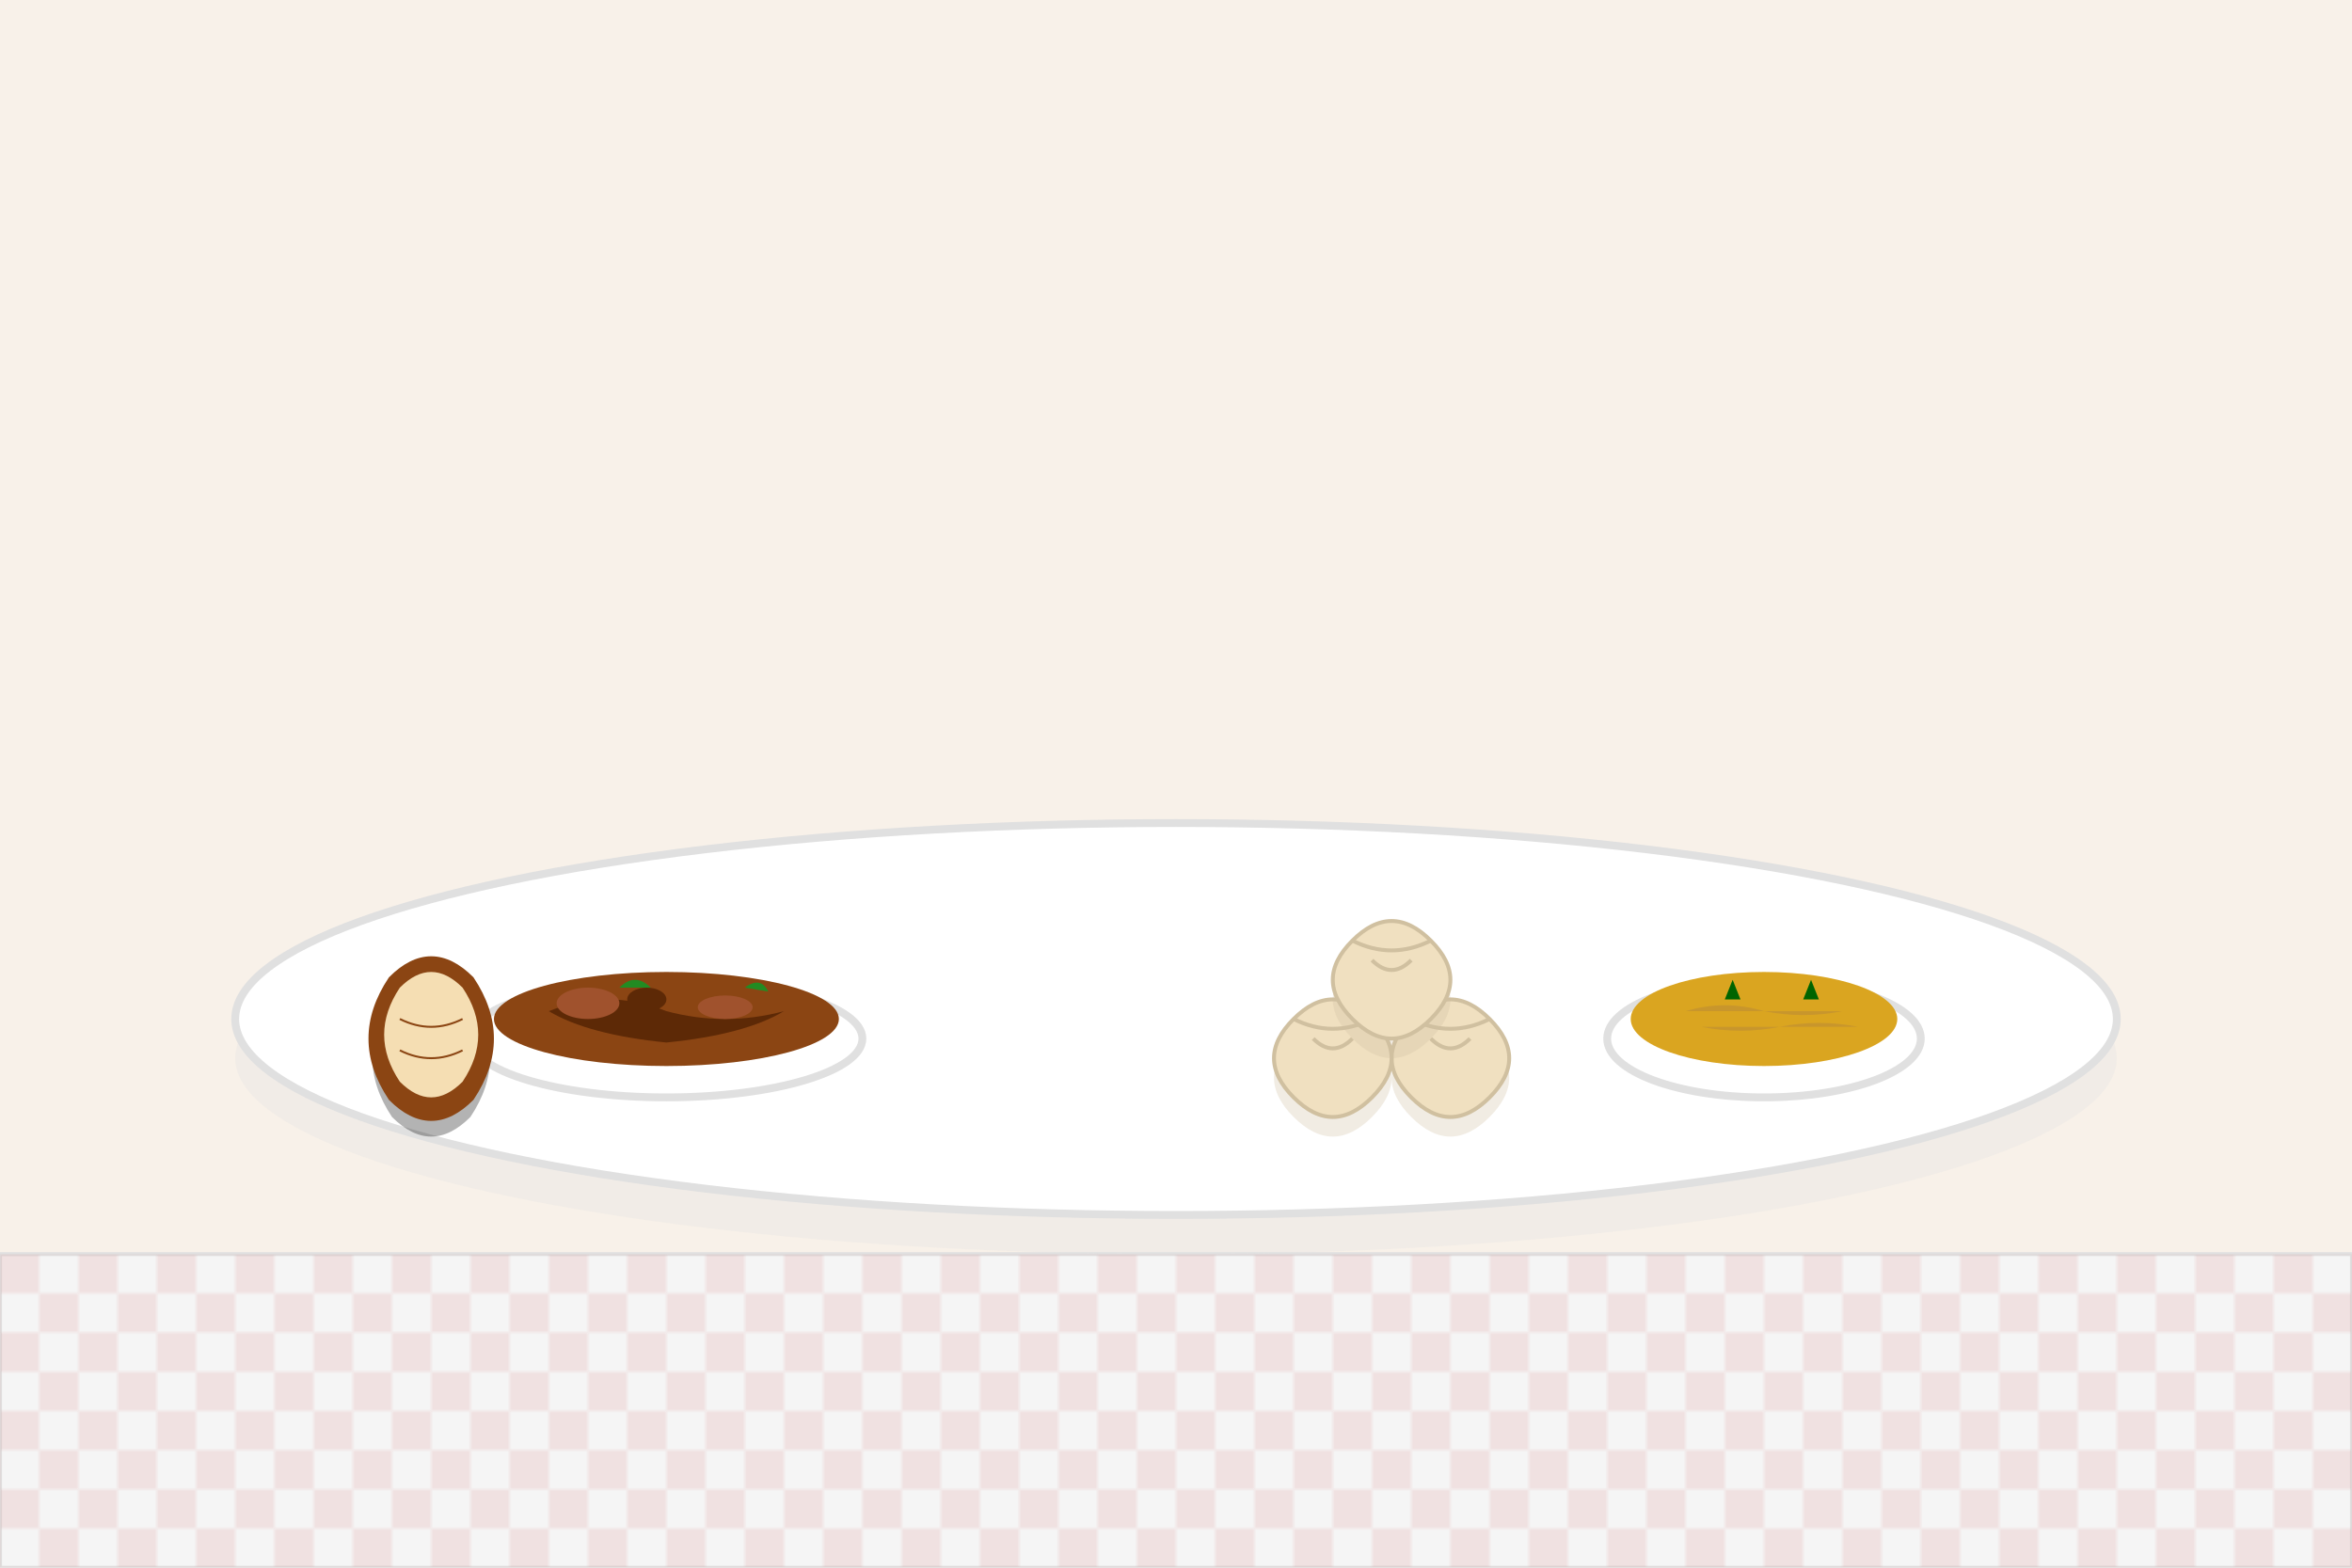 <svg xmlns="http://www.w3.org/2000/svg" width="600" height="400" viewBox="0 0 600 400">
  <defs>
    <style>
      .bg-color { fill: #f8f1e9; }
      .plate { fill: #ffffff; stroke: #e0e0e0; stroke-width: 2; }
      .plate-shadow { fill: #e0e0e0; opacity: 0.3; }
      .tablecloth { fill: #f5f5f5; stroke: #e0e0e0; stroke-width: 1; }
      .tablecloth-pattern { fill: #c62828; opacity: 0.1; }
      .pierogi { fill: #f0e0c0; stroke: #d0c0a0; stroke-width: 1; }
      .pierogi-shadow { fill: #d0c0a0; opacity: 0.3; }
      .pierogi-line { fill: none; stroke: #d0c0a0; stroke-width: 1; }
      .bigos { fill: #8b4513; }
      .bigos-detail { fill: #5d2906; }
      .bigos-cabbage { fill: #a0522d; }
      .soup { fill: #daa520; }
      .soup-bowl { fill: #ffffff; stroke: #e0e0e0; stroke-width: 2; }
      .soup-detail { fill: #c8962c; }
      .herb { fill: #228b22; }
      .garnish { fill: #006400; }
      .bowl { fill: #ffffff; stroke: #e0e0e0; stroke-width: 2; }
      .bread { fill: #d2691e; }
      .bread-crust { fill: #8b4513; }
      .bread-inside { fill: #f5deb3; }
      .bread-line { fill: none; stroke: #8b4513; stroke-width: 0.5; }
    </style>
  </defs>

  <!-- Background -->
  <rect class="bg-color" width="600" height="400" />

  <!-- Tablecloth pattern -->
  <rect class="tablecloth" x="0" y="320" width="600" height="80" />
  <pattern id="tablecloth-pattern" width="20" height="20" patternUnits="userSpaceOnUse">
    <rect class="tablecloth-pattern" x="0" y="0" width="10" height="10" />
    <rect class="tablecloth-pattern" x="10" y="10" width="10" height="10" />
  </pattern>
  <rect fill="url(#tablecloth-pattern)" x="0" y="320" width="600" height="80" />

  <!-- Main Plate -->
  <ellipse class="plate-shadow" cx="300" cy="270" rx="240" ry="50" />
  <ellipse class="plate" cx="300" cy="260" rx="240" ry="50" />

  <!-- Bigos (Traditional Polish Hunter's Stew) -->
  <g transform="translate(120, 200)">
    <ellipse class="bowl" cx="50" cy="65" rx="50" ry="15" />
    <ellipse class="bigos" cx="50" cy="60" rx="44" ry="12" />
    <path class="bigos-detail" d="M20,58 Q35,52 50,58 Q65,62 80,58 Q70,64 50,66 Q30,64 20,58" />
    <ellipse class="bigos-cabbage" cx="30" cy="56" rx="8" ry="4" />
    <ellipse class="bigos-cabbage" cx="65" cy="57" rx="7" ry="3" />
    <ellipse class="bigos-detail" cx="45" cy="55" rx="5" ry="3" />
    <path class="herb" d="M38,52 Q42,48 46,52 M70,52 Q74,49 76,53" />
  </g>

  <!-- Pierogi -->
  <g transform="translate(250, 190)">
    <path class="pierogi-shadow" d="M110,75 Q120,65 130,75 Q140,85 130,95 Q120,105 110,95 Q100,85 110,75 Z" />
    <path class="pierogi" d="M110,70 Q120,60 130,70 Q140,80 130,90 Q120,100 110,90 Q100,80 110,70 Z" />
    <path class="pierogi-line" d="M110,70 Q120,75 130,70" />
    <path class="pierogi-line" d="M115,75 Q120,80 125,75" />

    <path class="pierogi-shadow" d="M80,75 Q90,65 100,75 Q110,85 100,95 Q90,105 80,95 Q70,85 80,75 Z" />
    <path class="pierogi" d="M80,70 Q90,60 100,70 Q110,80 100,90 Q90,100 80,90 Q70,80 80,70 Z" />
    <path class="pierogi-line" d="M80,70 Q90,75 100,70" />
    <path class="pierogi-line" d="M85,75 Q90,80 95,75" />

    <path class="pierogi-shadow" d="M95,55 Q105,45 115,55 Q125,65 115,75 Q105,85 95,75 Q85,65 95,55 Z" />
    <path class="pierogi" d="M95,50 Q105,40 115,50 Q125,60 115,70 Q105,80 95,70 Q85,60 95,50 Z" />
    <path class="pierogi-line" d="M95,50 Q105,55 115,50" />
    <path class="pierogi-line" d="M100,55 Q105,60 110,55" />
  </g>

  <!-- Soup -->
  <g transform="translate(400, 210)">
    <ellipse class="soup-bowl" cx="50" cy="55" rx="40" ry="15" />
    <ellipse class="soup" cx="50" cy="50" rx="34" ry="12" />
    <path class="soup-detail" d="M30,48 Q40,45 50,48 Q60,50 70,48" />
    <path class="soup-detail" d="M34,52 Q44,54 54,52 Q64,50 74,52" />
    <path class="garnish" d="M40,45 L42,40 L44,45 M60,45 L62,40 L64,45" />
  </g>

  <!-- Bread -->
  <g transform="translate(80, 220)">
    <path class="bread-shadow" d="M40,65 Q30,75 20,65 Q10,50 20,35 Q30,25 40,35 Q50,50 40,65 Z" opacity="0.3" />
    <path class="bread" d="M40,60 Q30,70 20,60 Q10,45 20,30 Q30,20 40,30 Q50,45 40,60 Z" />
    <path class="bread-crust" d="M40,60 Q30,70 20,60 Q10,45 20,30 Q30,20 40,30 Q50,45 40,60 Z" fill="none" stroke="#8b4513" stroke-width="2" />
    <path class="bread-inside" d="M38,56 Q30,64 22,56 Q14,44 22,32 Q30,24 38,32 Q46,44 38,56 Z" />
    <path class="bread-line" d="M22,40 Q30,44 38,40" />
    <path class="bread-line" d="M22,48 Q30,52 38,48" />
  </g>
</svg>

